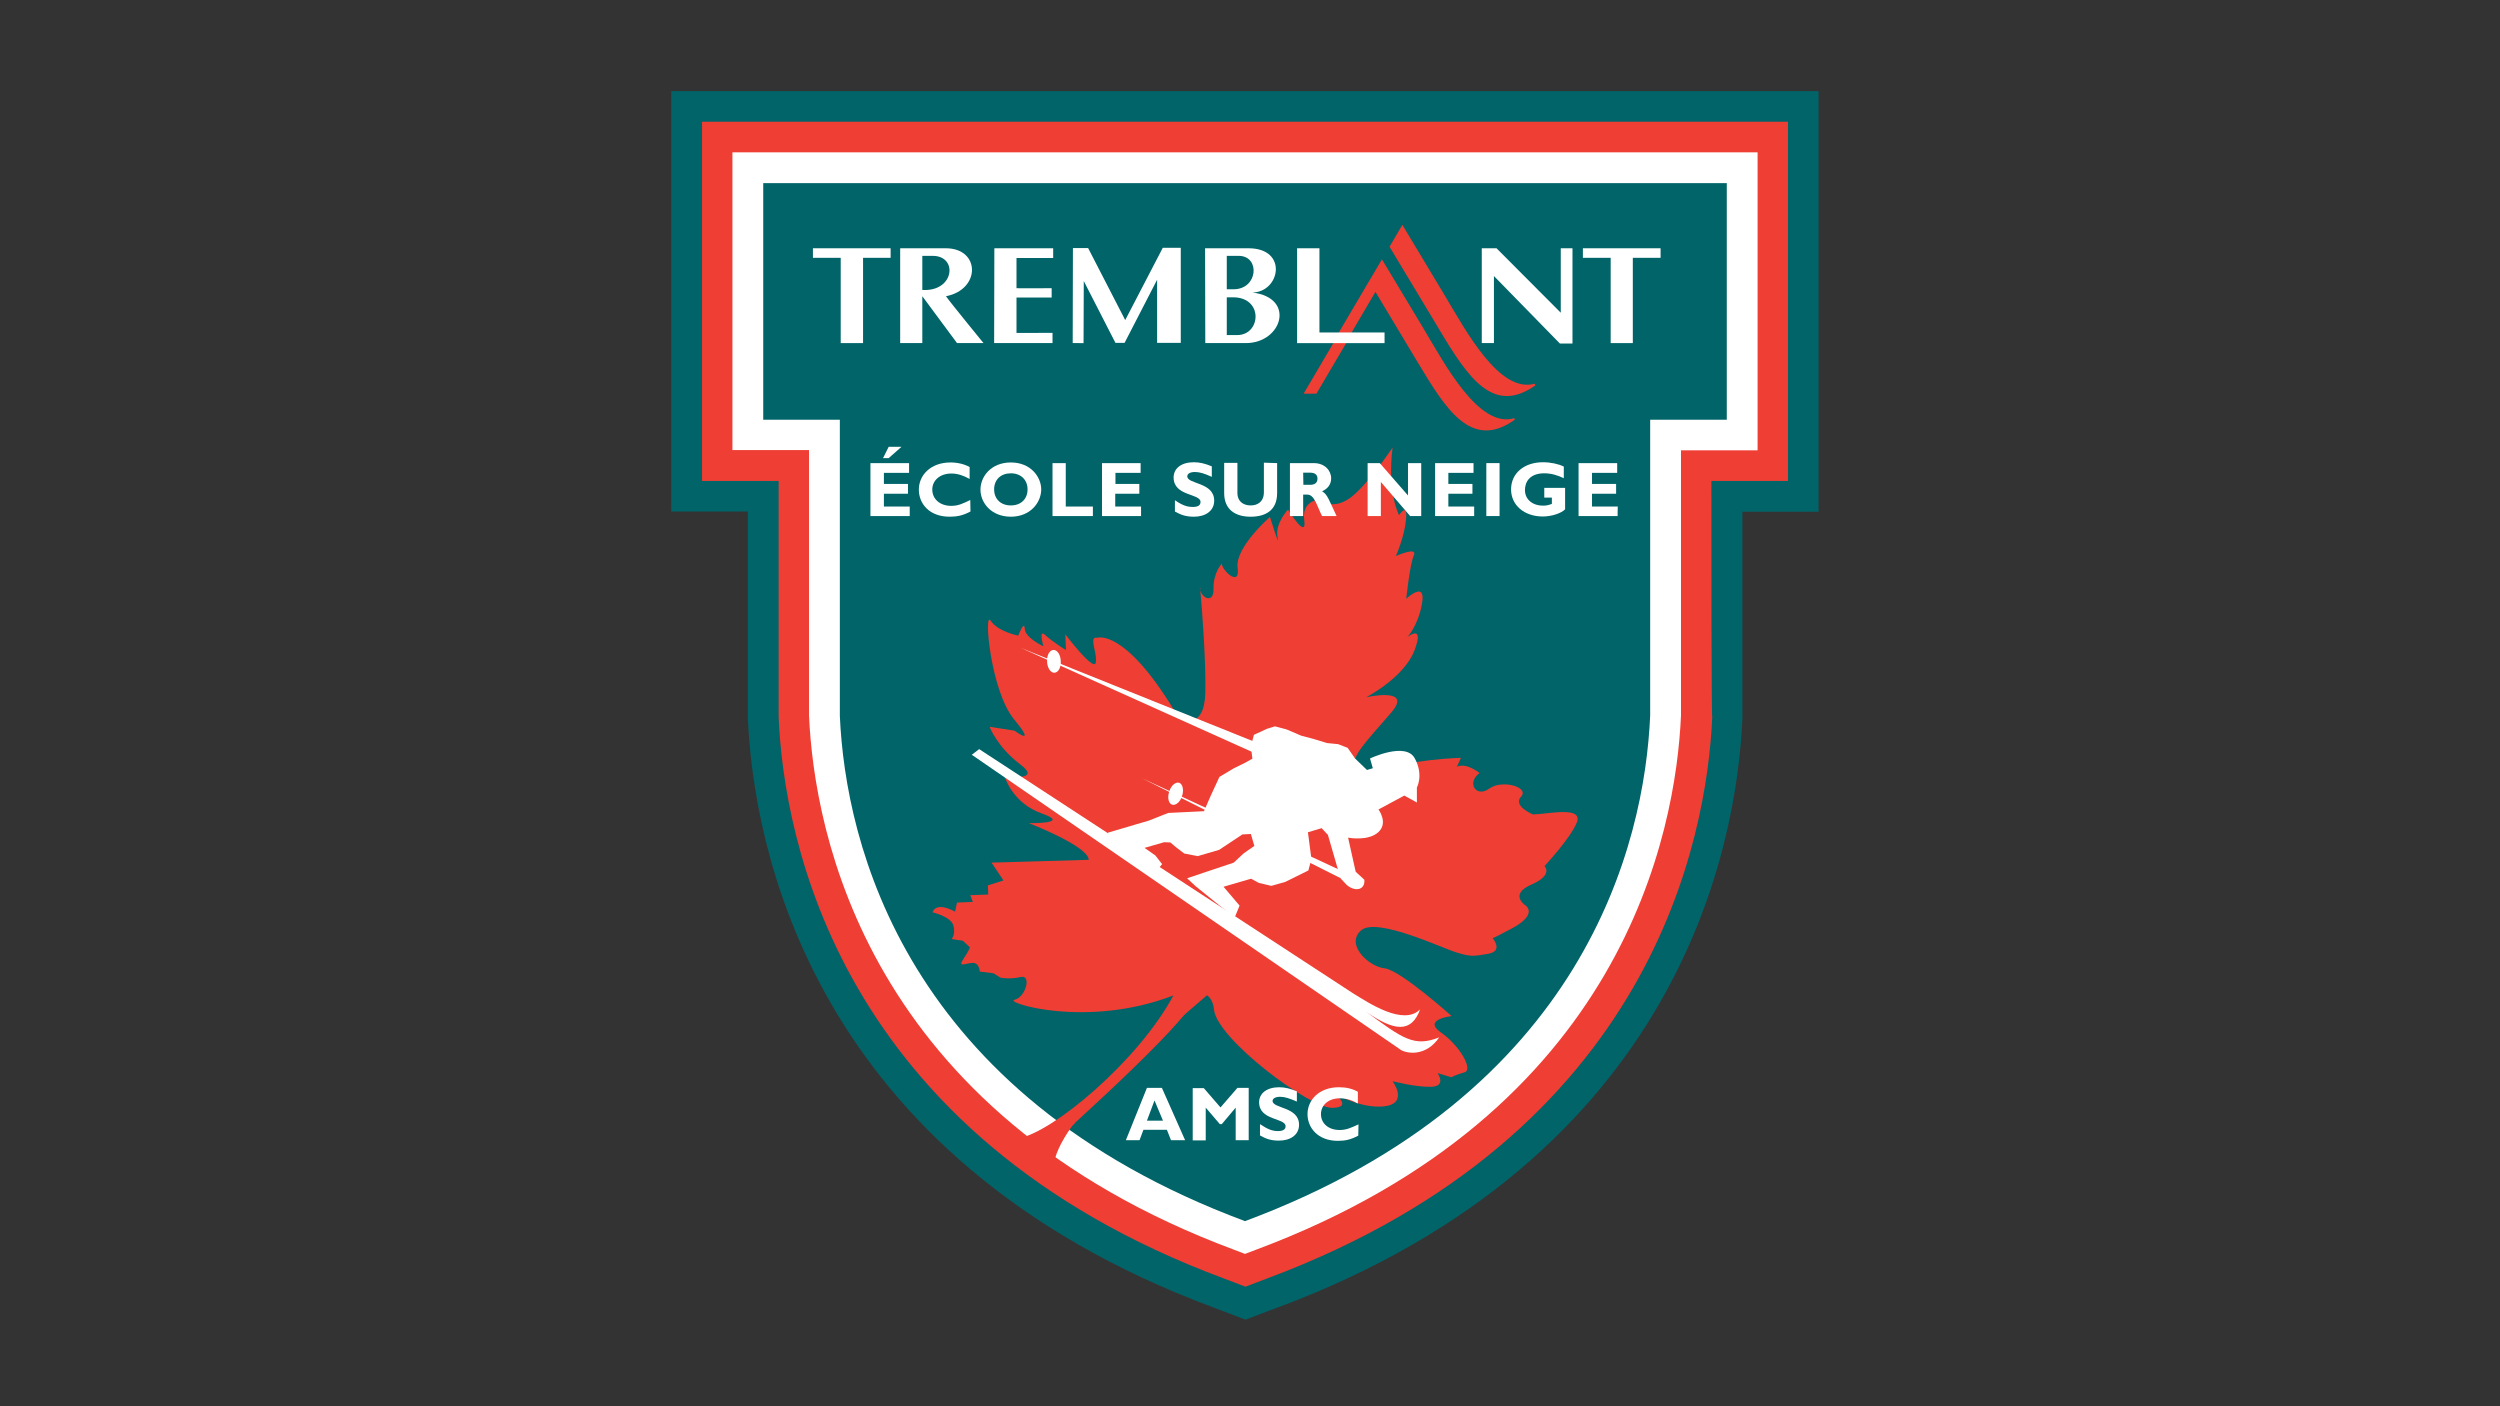 <?xml version="1.0" encoding="utf-8"?>
<!-- Generator: Adobe Illustrator 26.0.1, SVG Export Plug-In . SVG Version: 6.00 Build 0)  -->
<svg version="1.1" id="Calque_1" xmlns="http://www.w3.org/2000/svg" xmlns:xlink="http://www.w3.org/1999/xlink" x="0px" y="0px"
	 viewBox="0 0 1152 648" style="enable-background:new 0 0 1152 648;" xml:space="preserve">
<rect x="0" y="0" width="1152" height="648" fill="#333333" stroke="none"/>
<style type="text/css">
	.st0{fill:#006469;}
	.st1{fill:#EF3E33;}
	.st2{fill:#FFFFFF;}
</style>
<path class="st0" d="M309.3,42v193.7h35.3c0,94.5,0,94.9,0,95.1c2.6,58.8,28.6,202.4,214.3,271.6l5,1.9l5,1.9l5,1.9l5-1.9l5-1.9
	c2.9-1.1,4.4-1.6,5.1-1.9l-0.2,0.1c185.5-69.3,211.5-212.8,214.1-271.3c0-0.5,0-1,0-95.4H838V42H309.3z"/>
<path class="st1" d="M788.6,221.6h35.3V56.1H323.5v165.5h35.3c0,32.2,0,108.4,0,108.9c2.4,55.7,27.4,192.5,205.1,258.6l5,1.9l5,1.9
	l5-1.9l5-1.9c177.7-66.3,202.6-203,205.1-258.6C788.6,330,788.6,253.8,788.6,221.6"/>
<path class="st2" d="M774.6,207.5h35.3V70.2H337.5v137.2h35.3v122.4c2.4,53.4,26.1,182.8,195.9,246.1l5,1.9l5-1.9
	c169.7-63.3,193.5-192.7,195.9-246.1V207.5z"/>
<path class="st0" d="M573.7,562.7c156.8-58.4,184.1-174.1,186.7-232.9V193.4h35.3v-109h-444v109H387v136.5
	C389.6,388.6,416.9,504.3,573.7,562.7z"/>
<path class="st1" d="M473,537.5c29-25.7,77.9-70.4,78.4-79.2c0.7-12.5-3.2-2-3.2-2s-44.9,55.2-77.6,79.3L473,537.5z"/>
<g>
	<g>
		<path class="st1" d="M640.3,113.7l5.9-10.1l19.4,32.3c10,16.7,25.3,45.5,41.6,40.9l0.3,0.8c-19.2,13.4-30.5-2.4-44.9-26.8
			C658.2,143.4,640.3,113.7,640.3,113.7z"/>
	</g>
	<g>
		<polygon class="st1" points="620.5,157.8 606.6,181.4 600.7,181.4 614.6,157.8 		"/>
		<path class="st1" d="M636.8,119.5l-20,33.9h5.9l11.1-18.9l19.2,32c13.1,21.8,24.8,41.3,45,26.9l-0.2-0.7
			c-16.5,5-32.5-25.8-41.6-40.9L636.8,119.5z"/>
	</g>
</g>
<g>
	<g>
		<polygon class="st2" points="374.6,114.4 410.4,114.4 410.4,118.8 397.7,118.8 397.7,158.1 387.4,158.1 387.4,118.8 374.6,118.8 
					"/>
	</g>
	<path class="st2" d="M424.9,133.6c15,1,16.7-15.8,4.8-15.7c-2.4,0-4.7,0-4.7,0v40.2h-10.2v-43.7c0,0,13.7,0,21,0
		c16,0,16.2,19,0.1,22.1c2,2.9,17.3,21.6,17.3,21.6H441l-16-21.6L424.9,133.6z"/>
	<g>
		<path class="st2" d="M458.2,114.4h27.1v4.5h-16.9c0,0,0,13.8,0,13.9c0,0.1,16.2,0,16.2,0v4.3h-16.2v16.3H485v4.7h-26.9
			L458.2,114.4L458.2,114.4z"/>
	</g>
	<g>
		<path class="st2" d="M494.3,158.1l0.1-43.8h7l17.1,33.2l17.3-33.3h8.3V158h-10.9v-29.1l-15,29.1H514l-14.6-28.5l-0.1,28.6H494.3z"
			/>
	</g>
	<path class="st2" d="M555.3,114.4c0,0,11,0,20,0c18.4,0,14.6,20.2,1.8,20.4c20.1,2.4,13.7,23.3-3,23.3c-7.3,0-18.7,0-18.7,0
		S555.3,114.4,555.3,114.4z M565.2,137v-3.7h3.2c11.4,0,12.4-15.4,2.4-15.4c-2.3,0-5.5,0-5.5,0v36.5c0,0,2.9,0,4.8,0
		c11,0,12.2-17.4-1.9-17.4H565.2z"/>
	<g>
		<path class="st2" d="M597.6,114.4H608c0,0,0,38.9,0,38.8h30v4.9h-40.3V114.4z"/>
	</g>
	<g>
		<polygon class="st2" points="682.8,114.4 689.6,114.4 719.2,144.1 719.2,114.4 724.6,114.4 724.6,158.3 718.8,158.3 688.4,127.2 
			688.4,158.1 682.8,158.1 		"/>
	</g>
	<g>
		<g>
			<polygon class="st2" points="729.4,114.4 765.2,114.4 765.2,118.8 752.4,118.8 752.4,158.1 742.2,158.1 742.2,118.8 729.4,118.8 
							"/>
		</g>
	</g>
</g>
<path class="st1" d="M468.5,524.8c8.5,0,20.2-5.2,26.1-9.8l0.7,2.6c-9.2,7.2-11.1,12.4-10.4,17.6l-15.7-2.6L468.5,524.8z"/>
<g>
	<path class="st1" d="M552.9,270.5c0,0.6,0.1,1.1,0.3,1.6C552.9,270.2,552.8,269.4,552.9,270.5z"/>
	<path class="st1" d="M706.4,375.3c0,0-9.5-3.9-5.5-8.2c4-4.3-8.6-8.1-14.7-3.7s-10.5-2.8-4.4-7.2c0,0-6.4-5.1-10.5-2.8l1.9-4.2
		c0,0-26.1,0.8-35.3,6.3c-9.3,5.5-11.4,3.5-13.6-1.7c-2.3-5.1,6.9-13.8,16.9-25.6c10.1-11.8-11.7-6.9-11.7-6.9s17.4-8.9,22.3-21.6
		c4.8-12.7-3.3-6.1-3.3-6.1s5.1-5.4,6.8-15.8c1.8-10.5-7.3-1.9-7.3-1.9s1.6-15.7,3.5-20c1.9-4.2-8.3,0.3-8.3,0.3s3.9-8.5,4.7-16.8
		c0.8-8.3-3.2-2-3.2-2s-5.6-10.3-3-31.2c0,0-12,18.1-20.1,23.6s-13.6,0.4-13.6,0.4s-8.3,0.3-7,9.6c1.3,9.3-7.5-5-7.5-5
		s-6.1,6.5-4.8,12.7c1.3,6.2-3.5-9.3-3.5-9.3s-16.2,14.1-14.9,23.4c1.3,9.3-7.2,1.3-7.3-1.9c0,0-4,4.3-3.8,11.6
		c0.2,6.5-4.8,4.9-6.1,0.8c0.8,7.6,2.7,34,2.3,47.4c-0.5,16.7-10.7,13.7-14.4,7.7c-23.1-37.9-35.4-33.3-35.4-33.3
		c-4.2-0.9,0.3,7.3-0.7,11.5c-0.9,4.2-14-13.1-14-13.1l0.3,7.3c0,0-6.4-4-9.6-7c-3.2-3-0.8,5.2-0.8,5.2s-8.5-3.9-8.6-8.1
		c-0.2-4.2-3,3.2-3,3.2s-9.4-1.8-12.7-6.9s-0.1,32.3,10.8,45.5c10.9,13.2,0.2,5.2,0.2,5.2l-11.5-1.8c0,0,3.5,9.3,14.1,17.3
		c10.7,8-7.2,5.5-7.2,5.5s3.5,12.4,17.3,17.2c13.7,4.8-6.1,4.4-6.1,4.4s27.4,10.6,27.6,16.9l-44.8,1.3l5.5,8.2l-7.2,2.3l0.2,4.2
		l-8.3,0.3l1.2,3.1l-7.3,0.3l-0.9,4.2c0,0-8.5-5-10.4,0.3c0,0,8.4,1.9,9.6,6c1.2,4.1-0.8,6.3-0.8,6.3l5.2,0.8l3.2,3c0,0,0,1-2.9,5.3
		c-3,4.3,1.1,2,4.2,1.9c3.1-0.1,3.3,4,3.3,4l6.3,0.8l3.2,2c0,0,4.2,0.9,9.3-0.3c5.2-1.2,2.4,9.3-2.8,10.5c-5.1,1.2,33.3,13.4,73.2-2
		c-16.2,30.3-55.9,63.4-71.6,65.9l16.3,13.6c1.3-22.2,48-59.7,70.8-79.6c1.7,1.3,2.9,3.4,3.2,6.6c1.4,13.6,44.2,45.6,54.6,45.3
		c10.4-0.3-0.3-7.3-0.3-7.3s12.8,7.9,24.2,6.6c11.4-1.4,3.8-11.6,3.8-11.6s10.5,2.8,17.8,2.6c7.3-0.3,2.9-6.3,2.9-6.3
		s3.2,0.9,6.3,1.9c0,0,2-1.1,6.2-2.3c4.1-1.2-2.4-12.5-11-18.4c-8.5-6,5-7.5,5-7.5s-23.6-21.2-30.9-22c-7.3-0.8-18.1-10.9-10.9-17.4
		c7.1-6.5,37.8,8.3,44.1,10.1c6.3,1.9,7.3,1.9,14.6,0.6c6.5-1.2,2.9-6.1,2-7.2c0.9-0.3,3.3-1.5,9.1-4.6c12.3-6.7,5.9-10.6,5.9-10.6
		s-7.5-5,2.9-9.5c10.3-4.5,6-8.5,6-8.5s12.1-12.9,15-20.3C729.2,371.4,713.6,375.1,706.4,375.3z"/>
</g>
<g>
	<path class="st2" d="M419.1,237.8h-18v-24.4h17.8v4.5h-11.6v5.1h11.1v4.5h-11.1v5.9h11.9V237.8z M409.5,211.1h-2.6l2.6-5.2h5.9
		L409.5,211.1z"/>
	<path class="st2" d="M447.2,235.7c-3.4,1.8-6,2.4-9.6,2.4c-9.5,0-14.2-6.1-14.2-12.5c0-6.5,5.3-12.5,14.6-12.5
		c3.4,0,6.4,0.8,8.8,2.1v5.5c-2.7-1.5-5.4-2.5-8.4-2.5c-5.2,0-8.8,3.1-8.8,7.4c0,4.4,3.6,7.5,8.7,7.5c3.2,0,5.3-1,8.8-2.7
		L447.2,235.7L447.2,235.7z"/>
	<path class="st2" d="M465.8,238.1c-8.9,0-14-6.3-14-12.5c0-5.9,4.8-12.5,14-12.5c9.2,0,14,6.7,14,12.5
		C479.7,231.8,474.6,238.1,465.8,238.1z M465.8,218.1c-4.6,0-7.7,2.9-7.7,7.4c0,4.5,3.1,7.4,7.7,7.4s7.7-2.9,7.7-7.4
		C473.5,221.2,470.5,218.1,465.8,218.1z"/>
	<path class="st2" d="M503.6,237.8H485v-24.4h6.1v20h12.5C503.6,233.4,503.6,237.8,503.6,237.8z"/>
	<path class="st2" d="M525.8,237.8h-18v-24.4h17.8v4.5h-11.6v5.1H525v4.5h-11.1v5.9h11.9V237.8z"/>
	<path class="st2" d="M558.3,219.7c-3.5-1.6-5.6-2.2-7.7-2.2c-2.2,0-3.5,0.8-3.5,2c0,3.7,12.4,2.6,12.4,11.2c0,4.7-4,7.4-9.3,7.4
		c-4.3,0-6.4-1.1-8.8-2.4v-5.2c3.5,2.4,5.6,3.1,8.3,3.1c2.4,0,3.5-0.8,3.5-2.3c0-4-12.4-2.5-12.4-11.3c0-4.2,3.6-7,9.3-7
		c2.7,0,5.2,0.6,8.3,1.9V219.7z"/>
	<path class="st2" d="M588.5,213.4v13.8c0,8.1-5.5,10.9-12.2,10.9c-7.1,0-12.2-3.3-12.2-10.9v-13.9h6.1v14c0,3.5,2.5,5.6,6.1,5.6
		c3.2,0,6.1-1.7,6.1-6.1v-13.6L588.5,213.4L588.5,213.4z"/>
	<path class="st2" d="M605.4,213.4c5,0,8,3.4,8,7c0,2.7-1.4,4.7-4.2,6c2.5,1.3,3.3,4.3,6.7,11.4h-6.7c-2.6-5.2-3.5-9.9-6.9-9.9h-1.8
		v9.9h-6.1v-24.4L605.4,213.4L605.4,213.4z M600.6,223.4h3.2c1.7,0,3.3-0.7,3.3-2.8c0-1.9-1.2-2.8-3.5-2.8h-3.1L600.6,223.4
		L600.6,223.4z"/>
	<path class="st2" d="M654.9,237.8h-5.1l-13.5-15.7v15.7h-6.1v-24.4h5.6l13,14.9v-14.9h6.1L654.9,237.8L654.9,237.8z"/>
	<path class="st2" d="M679.3,237.8h-18v-24.4H679v4.5h-11.6v5.1h11.1v4.5h-11.1v5.9h11.9C679.3,233.4,679.3,237.8,679.3,237.8z"/>
	<path class="st2" d="M691,237.8h-6.1v-24.4h6.1V237.8z"/>
	<path class="st2" d="M720.7,220.4c-3.1-1.5-6.1-2.3-9.1-2.3c-6.7,0-8.9,4-8.9,7.7c0,4.3,3.4,7.2,8.4,7.2c1.5,0,2.3-0.2,4-0.8v-2.9
		h-3.5v-4.5h9.6v9.9c-1.9,1.9-6.3,3.3-10.3,3.3c-8.5,0-14.6-5.2-14.6-12.5c0-7.4,6-12.5,14.7-12.5c3.6,0,7.2,0.8,9.6,2V220.4z"/>
	<path class="st2" d="M745.4,237.8h-18v-24.4h17.8v4.5h-11.6v5.1h11.1v4.5h-11.1v5.9h11.9C745.4,233.4,745.4,237.8,745.4,237.8z"/>
</g>
<g>
	<g>
		<path class="st2" d="M628.7,405.4l-4-3.7l-3.5-15.7c0,0,9.3,1.8,14-2.6c4.6-4.3,0-10.4,0-10.4l11.9-6.4l5.8,3.2v-6.9
			c0,0,3.2-5.8-1-13.5c-4.2-7.7-20.6,0.1-20.6,0.1l1.3,4.5l-2.7,0.8l-5.5-5.3l-3.4-4.9l-4.4-1.7l-5.1-0.5l-3.3-1l-3.3-1l-5.3-1.4
			l-6.8-2.9l-5.3-1.4l-3.6,1.1l-6.1,2.8l-1.4,5.3l0.7,5.7l-3.4,1.9l-5.1,2.5l-6.7,4l-4.2,9.1l-2.9,6.7l-16.5,0.8l-8.8,3.5l-19,5.6
			l0.8,2.7l3.3,1l3.8,2.9l5.2,4.4l3.8,2.9l5.9,3.2l2.2-2.6l-3.1-4l-5-3.5l4.5-1.3l4.5-1.3l2.9,0.1l2.6,2.2l3.8,2.9l6.2,1.2l9.9-2.9
			l10.7-7.1l3.9-0.2l1.6,5.5l-4.9,3.4l-4.6,4.3l-21.5,7.2l4,3.7l17.9,14.5l2.3-5.6l-7.4-8.7l4.5-1.3l8.2-2.4l3.5,1.9l5.8,1.4
			l6.4-1.8l10.7-5.3l1.4-5.3l-1.6-12.3l6.3-1.9l2.9,3.1l4.2,14.5l1.6,5.5l2.9,3.1C624.5,411.1,629.1,410.1,628.7,405.4z"/>
		<path class="st2" d="M629.5,466.2c13,9.1,20.9,9.9,24.9-1.1c-7.7,7.8-23.8-3-31.1-7.5L451.2,345.2l-3.4,2.6l197,135.5
			c2.5,2.2,12.1,4.1,18.4-5.3C651.7,482.6,646.5,478.7,629.5,466.2z"/>
		<polygon class="st2" points="470.5,298.6 577.2,346.6 578.8,342.1 		"/>
		<polygon class="st2" points="526.2,358.6 617.6,404.6 619.8,402 		"/>
	</g>
	<path class="st2" d="M540.1,370.8c1.7,0.5,3.8-1.3,4.6-4c0.9-2.8,0.3-5.5-1.3-6.1c-1.7-0.5-3.8,1.3-4.6,4
		C537.8,367.6,538.5,370.3,540.1,370.8z"/>
	<path class="st2" d="M485.9,310c1.8-0.1,3.1-2.5,2.9-5.4c-0.1-2.9-1.6-5.2-3.4-5.1c-1.8,0.1-3.1,2.5-2.9,5.4
		C482.6,307.7,484.1,310.1,485.9,310z"/>
</g>
<path class="st2" d="M535.9,516.4h-7.4l3.5-9.3L535.9,516.4z M535.4,501.3h-6.9l-9.7,24.1h6.3l1.8-4.8h10.8l1.9,4.8h6.5L535.4,501.3
	z"/>
<path class="st2" d="M570.2,501.3h5.2v24.1h-6v-15L563,518h-0.9l-6.5-7.6v15.1h-6v-24.1h5.1l7.7,8.9L570.2,501.3z"/>
<path class="st2" d="M597.6,507.6c-3.5-1.5-5.6-2.2-7.7-2.2c-2.2,0-3.5,0.8-3.5,1.9c0,3.6,12.2,2.6,12.2,11c0,4.6-3.9,7.3-9.3,7.3
	c-4.2,0-6.3-1.1-8.7-2.4v-5.2c3.6,2.4,5.7,3.2,8.3,3.2c2.3,0,3.5-0.8,3.5-2.2c0-4-12.2-2.5-12.2-11.1c0-4.1,3.6-6.9,9.2-6.9
	c2.7,0,5.1,0.6,8.2,1.9L597.6,507.6L597.6,507.6z"/>
<path class="st2" d="M625.9,523.3c-3.4,1.8-5.9,2.4-9.4,2.4c-9.3,0-14-6.1-14-12.3c0-6.4,5.2-12.4,14.5-12.4c3.4,0,6.3,0.7,8.7,2.1
	v5.4c-2.6-1.5-5.3-2.4-8.3-2.4c-5.1,0-8.7,3-8.7,7.3c0,4.3,3.5,7.3,8.6,7.3c3.1,0,5.2-1,8.7-2.6L625.9,523.3L625.9,523.3z"/>
</svg>
